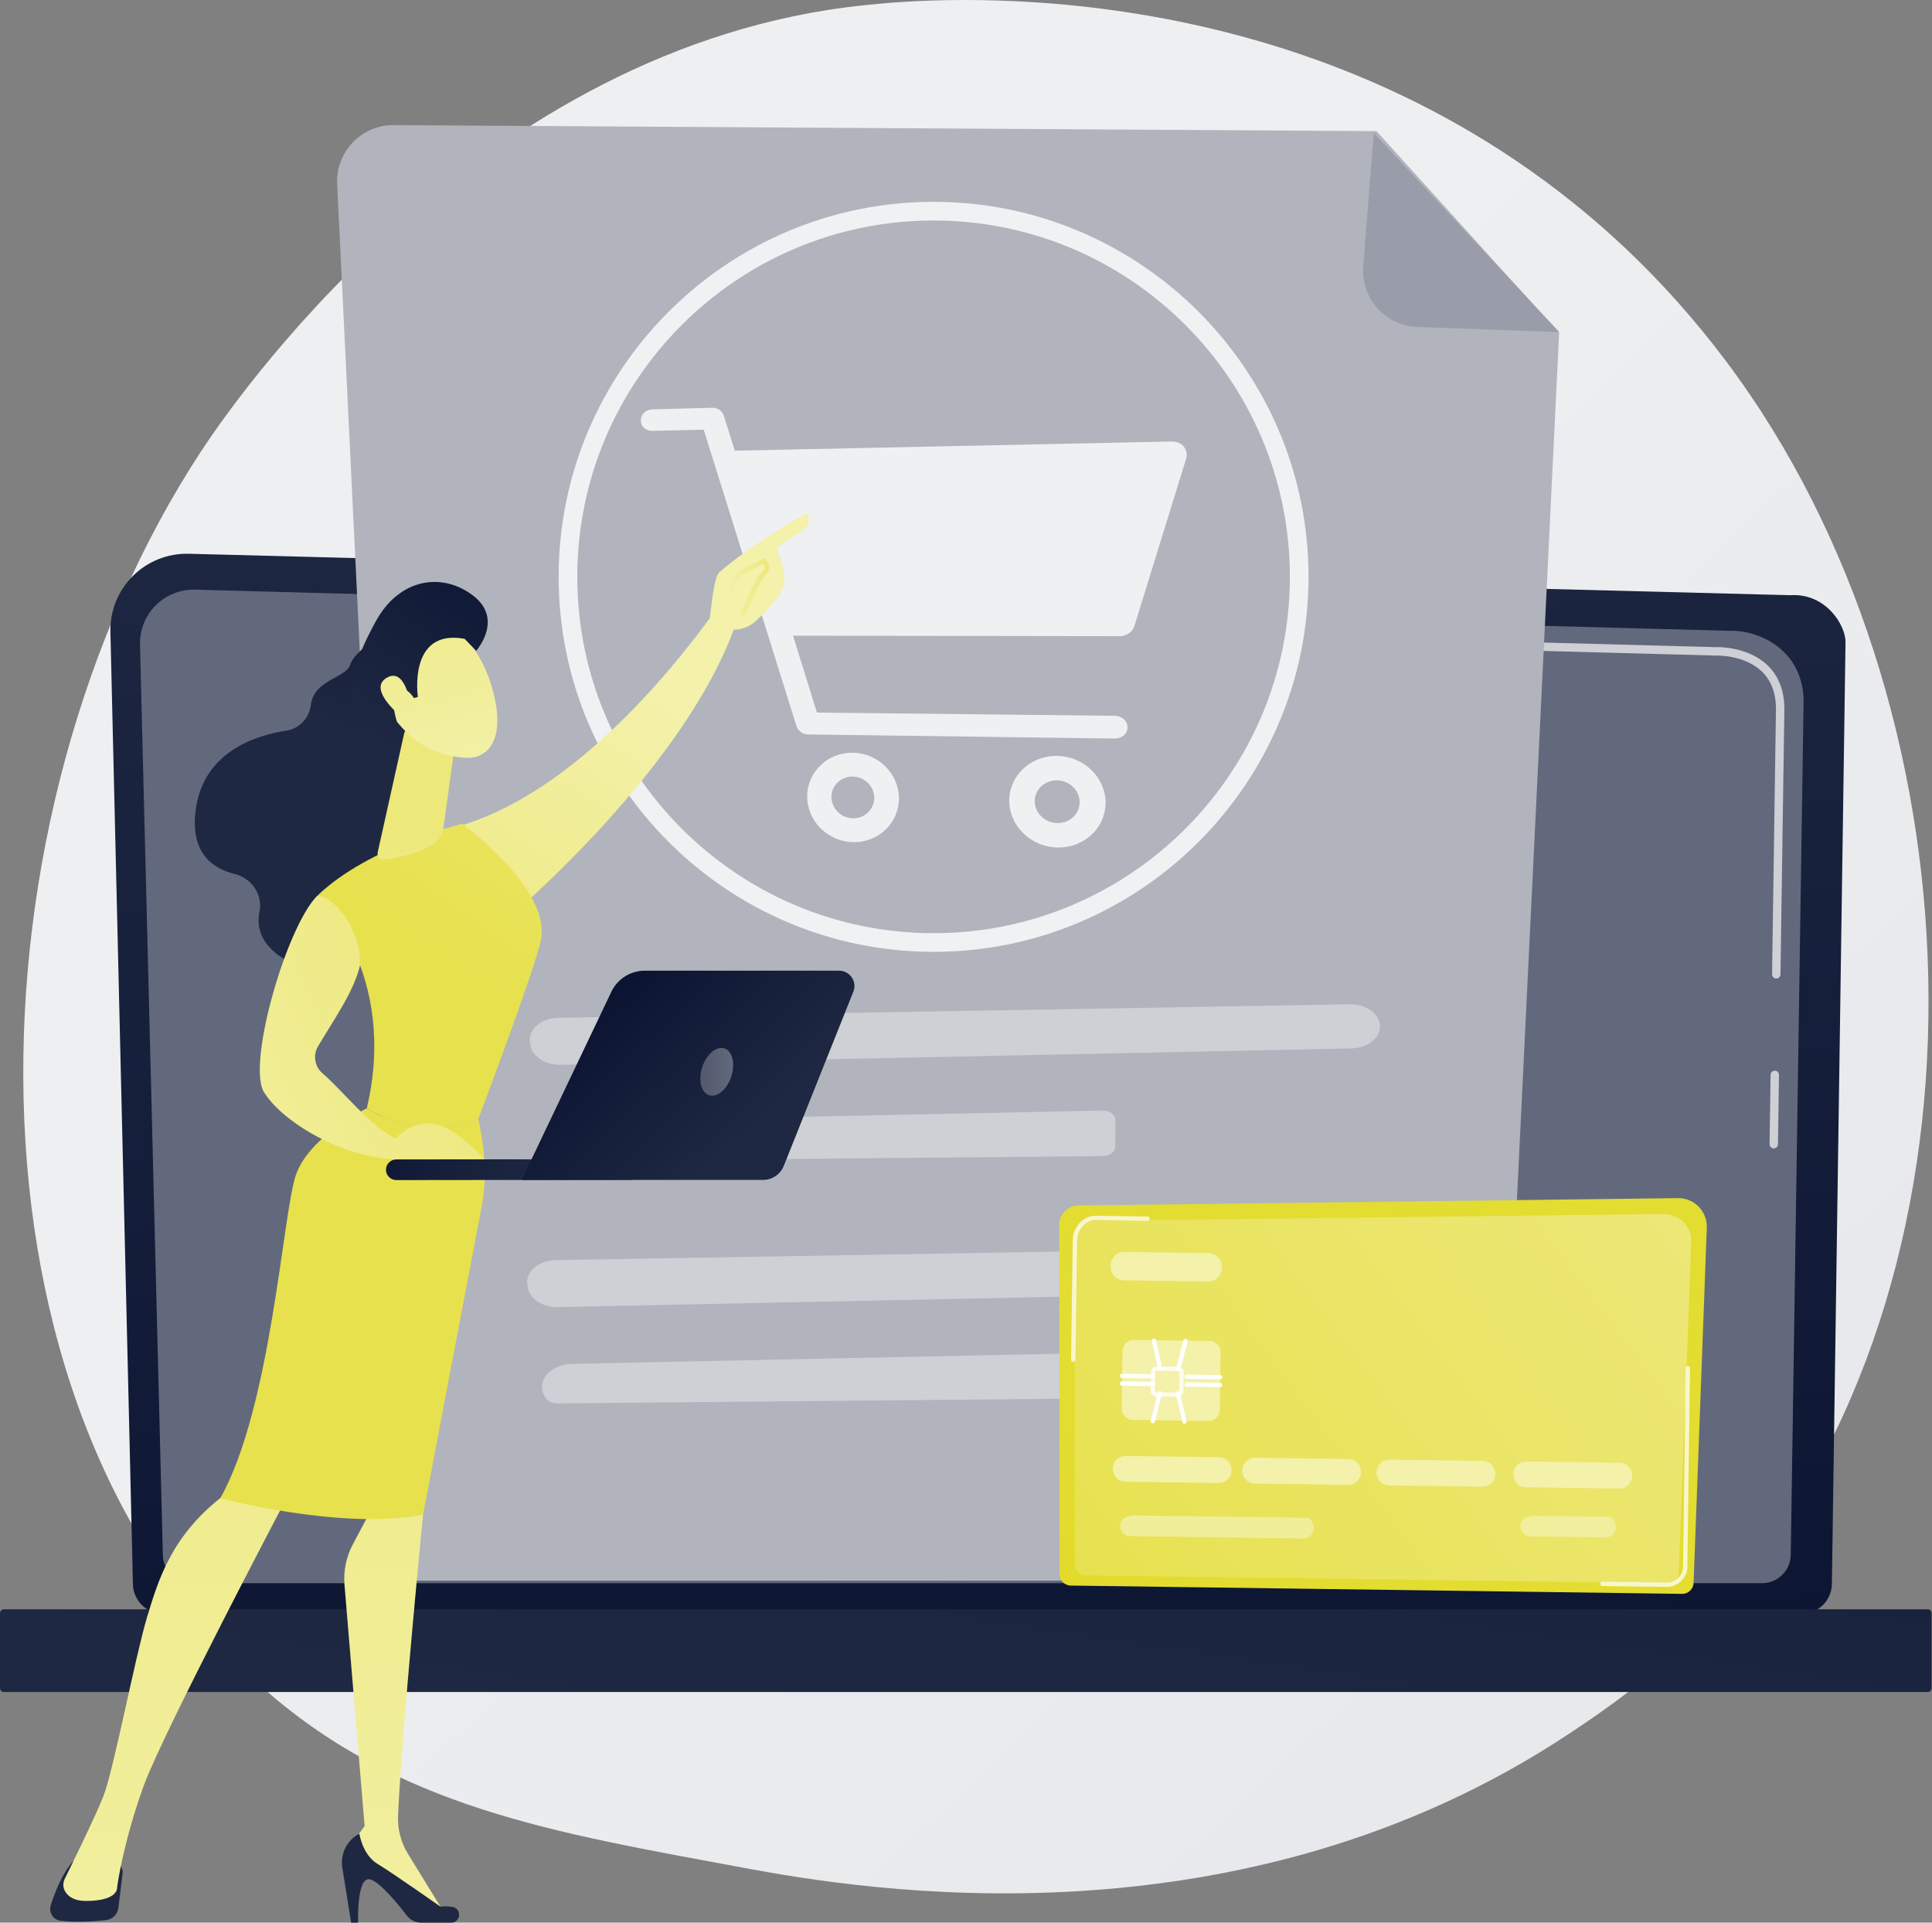 <svg width="402" height="400" viewBox="0 0 402 400" fill="none" xmlns="http://www.w3.org/2000/svg">
<rect x="0" y="0" width="402" height="400" fill="#808080" stroke="none"/>
<g clip-path="url(#clip0_215_5828)">
<path d="M353.581 338.768C343.263 349.404 334.03 355.657 326.96 360.377C258.017 406.411 179.207 393.143 154.84 388.608C115.528 381.291 82.344 376.13 53.833 350.371C-10.953 291.839 -7.802 169.737 41.704 94.1C47.574 85.131 97.004 11.861 175.984 1.537C177.915 1.284 179.357 1.141 180.62 1.007C192.838 -0.287 268.551 -7.114 330.287 44.608C339.124 52.013 353.345 65.367 366.534 85.736C414.755 160.21 414.908 275.556 353.583 338.768H353.581Z" fill="url(#paint0_linear_215_5828)"/>
<path d="M27.656 329.454C27.656 332.918 30.493 335.753 33.96 335.753H374.866C378.333 335.753 381.17 332.918 381.17 329.454L384.007 133.546C384.007 130.081 379.926 123.318 372.447 123.827L39.276 115.206C34.926 115.093 30.718 116.767 27.639 119.838C24.557 122.91 22.871 127.107 22.974 131.454L27.656 329.454Z" fill="url(#paint1_linear_215_5828)"/>
<path d="M33.88 323.413C33.88 326.693 36.564 329.377 39.844 329.377H366.646C369.926 329.377 372.61 326.693 372.61 323.413L375.287 145.564C374.972 134.862 365.589 131.016 359.902 131.243L40.587 122.676C37.532 122.594 34.576 123.772 32.411 125.93C30.247 128.089 29.056 131.044 29.133 134.1L33.882 323.412L33.88 323.413Z" fill="url(#paint2_linear_215_5828)"/>
<path d="M369.077 238.921H369.064C368.581 238.914 368.196 238.517 368.203 238.034L368.414 223.611C368.421 223.133 368.811 222.75 369.287 222.75H369.3C369.783 222.757 370.168 223.154 370.161 223.637L369.95 238.06C369.943 238.539 369.553 238.921 369.077 238.921Z" fill="#CED0D6"/>
<path d="M369.597 203.577H369.584C369.101 203.57 368.716 203.173 368.723 202.69L369.534 147.449C369.518 144.167 368.523 141.547 366.574 139.68C362.936 136.194 357.158 136.371 356.914 136.383L254.854 133.646C254.371 133.633 253.991 133.231 254.004 132.749C254.017 132.266 254.387 131.856 254.901 131.899L356.9 134.636C357.534 134.599 363.686 134.491 367.783 138.417C370.087 140.626 371.264 143.667 371.283 147.457L370.471 202.716C370.464 203.194 370.074 203.577 369.598 203.577H369.597Z" fill="#CED0D6"/>
<path d="M0.807 352.016L401.107 352.016C401.553 352.016 401.914 351.654 401.914 351.208V335.61C401.914 335.164 401.553 334.803 401.107 334.803L0.807 334.803C0.361 334.803 -0 335.164 -0 335.61V351.208C-0 351.654 0.361 352.016 0.807 352.016Z" fill="url(#paint3_linear_215_5828)"/>
<path d="M286.404 27.28L81.92 26.029C75.2 25.987 69.826 31.601 70.157 38.313L84.226 328.836H311.779L324.413 69.269L286.404 27.28Z" fill="#B1B4BD"/>
<path d="M294.907 68.025C288.246 67.79 283.126 62.049 283.65 55.404L285.842 27.663L324.453 69.099L294.907 68.025Z" fill="#999DA9"/>
<path d="M116.206 211.747C144.552 211.289 253.366 209.412 280.843 208.936C284.309 208.876 287.159 210.976 287.14 213.57C287.123 216.04 284.497 218.049 281.199 218.117L116.663 221.524C113.493 221.59 110.77 219.837 110.379 217.482L110.28 216.886C109.833 214.192 112.582 211.806 116.206 211.747Z" fill="#CED0D6"/>
<path d="M114.222 240.59C114.699 241.197 115.573 241.567 116.513 241.558L229.483 240.521C230.901 240.508 232.043 239.648 232.05 238.587L232.09 233.014C232.097 231.907 230.876 231.013 229.397 231.043L119.569 233.338C114.677 233.441 111.739 237.427 114.223 240.59H114.222Z" fill="#CED0D6"/>
<path d="M115.66 262.161C144.006 261.703 252.82 259.826 280.297 259.35C283.763 259.29 286.613 261.39 286.594 263.984C286.577 266.454 283.951 268.463 280.653 268.531L116.117 271.938C112.947 272.004 110.224 270.251 109.833 267.896L109.734 267.3C109.287 264.606 112.036 262.22 115.66 262.161Z" fill="#CED0D6"/>
<path d="M113.676 291.003C114.153 291.61 115.027 291.98 115.967 291.972L228.937 290.934C230.356 290.922 231.497 290.062 231.504 289L231.544 283.427C231.551 282.32 230.33 281.426 228.85 281.456L119.021 283.752C114.13 283.854 111.191 287.84 113.676 291.003Z" fill="#CED0D6"/>
<g opacity="0.8">
<path d="M246.289 92.879C245.689 92.142 244.749 91.836 243.75 91.856L152.89 93.762L150.594 86.472C150.276 85.456 149.32 84.806 148.24 84.835L135.766 85.162C134.429 85.198 133.344 86.128 133.344 87.462C133.344 88.796 134.427 89.674 135.766 89.642L146.426 89.391L165.716 151.031C166.04 152.068 167.014 152.782 168.119 152.796L231.893 153.652C233.39 153.672 234.604 152.733 234.604 151.318C234.604 149.902 233.389 148.933 231.893 148.918L169.98 148.251L165.011 132.246L233.049 132.349C234.441 132.352 235.67 131.439 236.06 130.175L246.799 95.455C247.079 94.549 246.89 93.616 246.289 92.879Z" fill="white"/>
<path d="M177.448 156.599C172.201 156.518 167.956 160.602 167.956 165.702C167.956 170.802 172.201 175.065 177.448 175.202C182.727 175.341 187.046 171.258 187.046 166.1C187.046 160.943 182.727 156.681 177.448 156.598V156.599ZM177.448 170.242C174.996 170.185 173.006 168.196 173.006 165.808C173.006 163.419 174.996 161.515 177.448 161.559C179.908 161.605 181.914 163.593 181.914 165.993C181.914 168.393 179.908 170.298 177.448 170.241V170.242Z" fill="white"/>
<path d="M219.961 157.259C214.454 157.173 209.999 161.355 209.999 166.581C209.999 171.806 214.454 176.173 219.961 176.319C225.503 176.465 230.036 172.285 230.036 167.001C230.036 161.716 225.501 157.346 219.961 157.261V157.259ZM219.961 171.236C217.387 171.176 215.299 169.138 215.299 166.692C215.299 164.246 217.387 162.295 219.961 162.342C222.543 162.389 224.649 164.429 224.649 166.888C224.649 169.346 222.543 171.298 219.961 171.236Z" fill="white"/>
</g>
<path opacity="0.81" d="M194.254 198.027C151.234 198.027 116.236 163.029 116.236 120.009C116.236 76.989 151.234 41.99 194.254 41.99C237.274 41.99 272.273 76.989 272.273 120.009C272.273 163.029 237.274 198.027 194.254 198.027ZM194.254 45.873C153.376 45.873 120.119 79.13 120.119 120.009C120.119 160.887 153.376 194.145 194.254 194.145C235.133 194.145 268.39 160.887 268.39 120.009C268.39 79.13 235.133 45.873 194.254 45.873Z" fill="white"/>
<path d="M355.143 255.415L352.763 319.373L352.393 329.276C352.376 330.569 351.3 331.613 350.007 331.596L222.794 329.869C221.502 329.852 220.456 328.779 220.473 327.485L220.464 317.576L220.407 254.365C220.424 253.072 221.983 250.569 224.772 250.796L349.142 249.266C350.766 249.247 352.327 249.892 353.462 251.056C354.596 252.217 355.203 253.792 355.143 255.413V255.415Z" fill="url(#paint4_linear_215_5828)"/>
<path d="M349.31 327.235C349.294 328.441 348.272 329.415 347.039 329.398L225.854 327.752C224.622 327.735 223.627 326.735 223.643 325.528L223.562 257.291C223.577 256.085 225.06 253.749 227.717 253.962L346.192 252.568C347.739 252.549 349.226 253.154 350.306 254.238C351.386 255.322 351.966 256.792 351.909 258.305L349.309 327.233L349.31 327.235Z" fill="url(#paint5_linear_215_5828)"/>
<path opacity="0.75" d="M347.002 330.153H346.957L333.392 329.969C333.144 329.966 332.946 329.762 332.949 329.515C332.952 329.269 333.152 329.072 333.397 329.072H333.403L346.969 329.256C347.734 329.282 348.537 328.915 349.174 328.29C349.812 327.666 350.183 326.869 350.195 326.102L350.757 284.609C350.76 284.363 350.96 284.166 351.206 284.166H351.212C351.459 284.169 351.657 284.373 351.655 284.62L351.092 326.113C351.077 327.115 350.609 328.142 349.803 328.93C349.009 329.709 347.99 330.152 347.003 330.152L347.002 330.153Z" fill="white"/>
<path opacity="0.75" d="M223.313 283.327H223.307C223.06 283.325 222.861 283.12 222.864 282.873L223.201 258.003C223.219 256.725 223.727 255.44 224.596 254.482C225.5 253.482 226.683 252.935 227.931 252.935C227.951 252.935 227.97 252.935 227.99 252.935L238.767 253.08C239.014 253.083 239.213 253.287 239.21 253.535C239.207 253.78 239.007 253.977 238.761 253.977H238.756L227.979 253.83C227.963 253.83 227.949 253.83 227.933 253.83C226.94 253.83 225.994 254.273 225.261 255.083C224.537 255.883 224.114 256.952 224.1 258.015L223.763 282.885C223.76 283.13 223.56 283.327 223.314 283.327H223.313Z" fill="white"/>
<path d="M233.558 281.083L233.395 293.034C233.377 294.334 234.417 295.402 235.717 295.42L251.428 295.634C252.728 295.651 253.797 294.612 253.814 293.312L253.977 281.361C253.995 280.061 252.955 278.993 251.655 278.975L235.944 278.761C234.644 278.744 233.575 279.783 233.558 281.083Z" fill="url(#paint6_linear_215_5828)"/>
<path opacity="0.8" d="M245.082 290.61H245.066L240.585 290.55C240.273 290.546 239.983 290.42 239.768 290.199C239.55 289.976 239.433 289.682 239.438 289.372L239.49 285.429C239.495 285.119 239.62 284.827 239.842 284.61C240.065 284.393 240.356 284.29 240.669 284.28L245.15 284.34C245.792 284.349 246.306 284.877 246.298 285.519L246.245 289.463C246.235 290.099 245.715 290.61 245.082 290.61ZM240.655 285.176C240.585 285.176 240.519 285.203 240.469 285.252C240.418 285.302 240.389 285.367 240.389 285.439L240.336 289.383C240.333 289.53 240.452 289.652 240.599 289.653L245.08 289.713H245.083C245.229 289.713 245.348 289.596 245.35 289.45L245.403 285.507C245.403 285.436 245.378 285.369 245.328 285.317C245.278 285.266 245.212 285.237 245.14 285.237L240.659 285.177H240.655V285.176Z" fill="white"/>
<path d="M239.927 286.779H239.922L233.473 286.692C233.226 286.689 233.027 286.485 233.03 286.238C233.033 285.992 233.233 285.795 233.479 285.795H233.485L239.933 285.882C240.18 285.885 240.379 286.089 240.376 286.336C240.373 286.582 240.173 286.779 239.927 286.779Z" fill="white"/>
<path d="M239.906 288.391H239.9L233.452 288.303C233.205 288.301 233.006 288.096 233.009 287.849C233.012 287.603 233.212 287.406 233.457 287.406H233.463L239.912 287.493C240.159 287.496 240.357 287.701 240.355 287.948C240.352 288.193 240.152 288.391 239.906 288.391Z" fill="white"/>
<path d="M253.899 286.968H253.893L246.907 286.874C246.66 286.871 246.462 286.667 246.464 286.419C246.467 286.174 246.667 285.977 246.913 285.977H246.919L253.904 286.071C254.152 286.074 254.35 286.278 254.347 286.525C254.344 286.771 254.144 286.968 253.899 286.968Z" fill="white"/>
<path d="M253.877 288.581H253.871L246.886 288.487C246.639 288.484 246.44 288.28 246.443 288.033C246.446 287.787 246.646 287.59 246.891 287.59H246.897L253.883 287.684C254.13 287.687 254.329 287.891 254.326 288.138C254.323 288.384 254.123 288.581 253.877 288.581Z" fill="white"/>
<path d="M241.416 285.212C241.21 285.212 241.026 285.069 240.979 284.861L239.673 278.993C239.619 278.752 239.772 278.512 240.013 278.459C240.254 278.405 240.493 278.558 240.547 278.799L241.853 284.666C241.907 284.908 241.754 285.148 241.513 285.201C241.48 285.208 241.447 285.212 241.416 285.212Z" fill="white"/>
<path d="M245.161 285.262C245.124 285.262 245.086 285.258 245.049 285.248C244.809 285.186 244.666 284.94 244.727 284.702L246.243 278.873C246.304 278.633 246.549 278.489 246.789 278.552C247.029 278.613 247.171 278.859 247.11 279.098L245.594 284.926C245.543 285.128 245.36 285.262 245.161 285.262Z" fill="white"/>
<path d="M239.883 296.12C239.846 296.12 239.81 296.115 239.773 296.105C239.533 296.045 239.388 295.801 239.448 295.562L240.912 289.734C240.972 289.492 241.218 289.345 241.456 289.408C241.696 289.468 241.842 289.712 241.782 289.952L240.318 295.781C240.266 295.985 240.083 296.121 239.883 296.121V296.12Z" fill="white"/>
<path d="M246.449 296.208C246.245 296.208 246.06 296.068 246.013 295.861L244.656 289.994C244.6 289.752 244.75 289.512 244.992 289.456C245.232 289.399 245.473 289.551 245.529 289.792L246.886 295.659C246.942 295.901 246.792 296.141 246.55 296.196C246.516 296.205 246.483 296.208 246.449 296.208Z" fill="white"/>
<path d="M231.108 263.539L231.112 263.218C231.133 261.675 232.403 260.439 233.946 260.46L251.463 260.699C253.005 260.72 254.241 261.989 254.22 263.532L254.216 263.854C254.195 265.396 252.925 266.631 251.384 266.61L233.867 266.371C232.324 266.35 231.088 265.08 231.109 263.538L231.108 263.539Z" fill="url(#paint7_linear_215_5828)"/>
<path d="M256.26 305.907C256.24 307.38 255.03 308.557 253.557 308.537L234.172 308.274C232.699 308.254 231.522 307.044 231.542 305.572V305.532C231.562 304.059 232.772 302.882 234.245 302.902L253.63 303.164C255.103 303.184 256.28 304.394 256.26 305.867V305.907Z" fill="url(#paint8_linear_215_5828)"/>
<path d="M283.19 306.286C283.17 307.759 281.96 308.936 280.488 308.916L261.102 308.653C259.629 308.633 258.452 307.423 258.472 305.951V305.911C258.492 304.438 259.702 303.261 261.175 303.281L280.56 303.543C282.033 303.563 283.21 304.773 283.19 306.246V306.286Z" fill="url(#paint9_linear_215_5828)"/>
<path d="M311.133 306.666C311.113 308.139 309.903 309.316 308.431 309.296L289.045 309.033C287.572 309.013 286.395 307.803 286.415 306.33V306.29C286.435 304.818 287.645 303.64 289.118 303.66L308.503 303.923C309.976 303.943 311.153 305.153 311.133 306.626V306.666Z" fill="url(#paint10_linear_215_5828)"/>
<path d="M339.615 307.053C339.595 308.526 338.385 309.703 336.912 309.683L317.526 309.42C316.053 309.4 314.876 308.19 314.896 306.717V306.677C314.916 305.204 316.126 304.027 317.599 304.047L336.985 304.31C338.458 304.33 339.635 305.54 339.615 307.013V307.053Z" fill="url(#paint11_linear_215_5828)"/>
<g opacity="0.8">
<path d="M273.357 317.986C273.342 319.158 272.379 320.094 271.209 320.078L235.147 319.588C233.976 319.572 233.04 318.609 233.056 317.439V317.381C233.073 316.209 234.034 315.274 236.217 315.289L272.279 315.779C272.437 315.795 273.373 316.758 273.357 317.928V317.986Z" fill="url(#paint12_linear_215_5828)"/>
<path d="M336.243 317.765C336.227 318.936 335.264 319.872 334.094 319.856L318.453 319.644C317.282 319.628 316.346 318.665 316.362 317.495V317.436C316.379 316.265 317.34 315.329 319.523 315.345L335.164 315.558C335.323 315.573 336.259 316.536 336.243 317.706V317.765Z" fill="url(#paint13_linear_215_5828)"/>
</g>
<path d="M79.936 132.092C79.936 132.092 73.945 135.006 72.843 138.353C71.959 141.039 65.335 141.385 64.68 146.668C64.343 149.395 62.325 151.579 59.608 151.995C52.842 153.032 42.416 156.545 40.748 168.29C39.475 177.256 44.045 180.656 48.842 181.833C52.365 182.698 54.706 186.125 53.993 189.682C53.31 193.093 54.329 197.038 60.239 200.156C73.483 207.145 86.71 183.599 86.71 183.599L89.421 142.488L79.933 132.092H79.936Z" fill="url(#paint14_linear_215_5828)"/>
<path d="M152.003 122.344C152.003 122.344 125.559 164.173 94.113 172.251C94.113 172.251 100.24 189.703 104.97 191.7C104.97 191.7 143.658 159.42 153.599 128.287L152.003 122.343V122.344Z" fill="url(#paint15_linear_215_5828)"/>
<path d="M25.494 389.876L24.637 396.921C24.474 398.259 23.423 399.314 22.084 399.467C19.826 399.726 16.202 399.99 12.655 399.614C11.097 399.45 10.087 397.873 10.562 396.381C11.426 393.661 13.007 389.579 15.287 387.176H23.103C24.549 387.176 25.667 388.44 25.493 389.874L25.494 389.876Z" fill="url(#paint16_linear_215_5828)"/>
<path d="M86.713 307.339L88.032 315.099C88.032 315.099 83.615 359.848 82.828 377.746C82.705 380.552 83.43 383.326 84.903 385.718L92.585 398.192L73.062 386.672L72.673 384.289L75.869 379.895L71.683 329.765C71.438 326.821 72.045 323.866 73.433 321.258L77.472 313.672L86.712 307.338L86.713 307.339Z" fill="url(#paint17_linear_215_5828)"/>
<path d="M93.872 400H87.642C86.476 400 85.376 399.465 84.664 398.54C82.722 396.016 78.699 391.093 76.774 390.965C74.184 390.792 74.516 400 74.516 400H73.064L71.226 388.558C70.763 385.679 72.194 382.826 74.78 381.478C74.78 381.478 75.372 385.856 78.583 387.793C81.793 389.73 91.649 396.666 91.649 396.666C91.649 396.666 92.856 396.495 94.182 396.733C96.147 397.089 95.873 399.999 93.874 399.999L93.872 400Z" fill="url(#paint18_linear_215_5828)"/>
<path d="M59.972 311.024C59.972 311.024 34.09 360.117 29.977 371.326C25.863 382.535 24.422 391.886 24.367 392.77C24.282 394.154 22.56 395.48 17.816 395.48C15.367 395.48 14.169 394.499 13.582 393.549C13.08 392.739 13.055 391.725 13.477 390.87C14.975 387.84 19.726 378.159 21.485 373.766C23.586 368.523 28.105 344.762 30.583 336.5C33.062 328.239 35.863 319.277 46.654 311.022C46.654 311.022 54.063 303.766 59.972 311.022V311.024Z" fill="url(#paint19_linear_215_5828)"/>
<path d="M76.322 230.583C82.997 202.295 66.086 186.295 66.086 186.295C76.757 176.052 96.2 171.391 96.2 171.391C96.2 171.391 114.753 184.955 112.552 195.572C111.262 201.795 99.51 232.843 99.51 232.843C99.51 232.843 88.644 237.986 76.32 230.585L76.322 230.583Z" fill="url(#paint20_linear_215_5828)"/>
<path d="M61.52 244.589C64.237 236.404 76.322 230.583 76.322 230.583C88.644 237.984 99.512 232.842 99.512 232.842C99.512 232.842 101.949 242.156 100.266 250.812C98.584 259.467 88.032 315.099 88.032 315.099C71.404 318.467 45.833 311.709 45.833 311.709C56.423 292.906 58.803 252.772 61.52 244.587V244.589Z" fill="url(#paint21_linear_215_5828)"/>
<path d="M84.07 152.696L78.643 177.076C78.123 179.223 80.082 178.872 82.252 178.463C85.808 177.793 90.39 176.412 91.922 173.646C92.078 173.365 92.156 173.046 92.199 172.727L94.53 155.822C94.716 154.48 93.99 153.179 92.753 152.63L88.253 150.635C86.52 149.866 84.516 150.855 84.069 152.697L84.07 152.696Z" fill="url(#paint22_linear_215_5828)"/>
<path d="M94.467 130.47C94.467 130.47 100.246 134.382 102.729 144.343C105.212 154.305 101.176 157.877 97.04 157.659C92.904 157.44 86.907 156.16 81.71 149.014C76.514 141.869 86.894 125.69 94.467 130.47Z" fill="url(#paint23_linear_215_5828)"/>
<path d="M86.95 144.996C86.95 144.996 84.833 130.722 96.683 132.906L99.079 135.4C99.079 135.4 104.879 128.867 98.46 123.93C92.042 118.992 83.133 120.257 78.204 129.246C73.276 138.236 71.487 144.553 75.619 150.139C79.75 155.725 82.857 150.935 82.857 150.935C82.857 150.935 80.963 146.1 82.534 144.025C84.106 141.95 86.135 145.232 86.135 145.232L86.95 144.996Z" fill="url(#paint24_linear_215_5828)"/>
<path d="M85.33 146.219C85.33 146.219 84.284 138.874 80.534 140.974C76.784 143.074 81.886 147.834 83.931 149.454L85.33 146.219Z" fill="url(#paint25_linear_215_5828)"/>
<path d="M151.822 130.956C151.902 131.819 148.693 132.415 147.672 128.738C147.952 127.14 148.45 120.148 149.676 119.06C156.198 113.273 167.826 106.765 167.826 106.765C169.126 108.75 167.42 110.058 167.42 110.058L161.616 113.975C162.222 115.98 163.105 117.753 163.205 120.043C163.28 121.778 162.64 123.475 161.489 124.79C160.333 126.11 158.779 127.815 157.376 129.109C154.722 131.558 151.82 130.956 151.82 130.956H151.822Z" fill="url(#paint26_linear_215_5828)"/>
<path d="M154.975 128.105L154.088 127.739C154.206 127.452 156.992 120.683 158.339 119.275C158.851 118.741 159.098 118.283 159.075 117.915C159.063 117.715 158.965 117.518 158.778 117.318L154.081 119.829L152.006 123.078L151.198 122.561L153.406 119.101L158.908 116.159L159.156 116.361C159.712 116.815 160.001 117.305 160.033 117.855C160.073 118.512 159.746 119.192 159.033 119.939C158.018 120.999 155.759 126.192 154.975 128.105Z" fill="url(#paint27_linear_215_5828)"/>
<path d="M82.37 245.508C82.407 245.51 82.444 245.511 82.481 245.511L130.971 245.458C132.17 245.458 133.141 244.495 133.14 243.308C133.14 242.121 132.163 241.141 130.967 241.162L82.477 241.215C81.279 241.215 80.307 242.178 80.309 243.365C80.309 244.514 81.223 245.452 82.37 245.508Z" fill="url(#paint28_linear_215_5828)"/>
<path d="M174.563 201.946H134.18C131.201 201.946 128.49 203.648 127.218 206.313L108.55 245.482H158.736C160.656 245.482 162.38 244.322 163.086 242.555L177.563 206.311C178.4 204.216 176.84 201.946 174.564 201.946H174.563Z" fill="url(#paint29_linear_215_5828)"/>
<path d="M152.157 223.979C153.042 221.292 152.409 218.668 150.741 218.118C149.074 217.569 147.005 219.302 146.119 221.989C145.234 224.676 145.867 227.3 147.534 227.849C149.202 228.399 151.271 226.666 152.157 223.979Z" fill="url(#paint30_linear_215_5828)"/>
<path d="M66.016 186.354C59.4 193.031 51.006 222.624 55.17 227.566C58.837 233.321 71.323 241.154 83.213 241.164H100.756C93.384 233.332 88.309 231.345 82.264 236.822C77.467 234.772 71.249 226.834 67.097 223.289C65.467 221.898 65.083 219.524 66.173 217.678C69.47 212.095 73.606 206.355 74.922 200.795C75.204 194.281 70.383 186.824 66.017 186.354H66.016Z" fill="url(#paint31_linear_215_5828)"/>
</g>
<defs>
<linearGradient id="paint0_linear_215_5828" x1="437.508" y1="458.147" x2="157.984" y2="160.59" gradientUnits="userSpaceOnUse">
<stop stop-color="#E4E5E8"/>
<stop offset="1" stop-color="#EEEFF1"/>
</linearGradient>
<linearGradient id="paint1_linear_215_5828" x1="214.486" y1="364.083" x2="196.046" y2="81.648" gradientUnits="userSpaceOnUse">
<stop stop-color="#0B1532"/>
<stop offset="1" stop-color="#1F2842"/>
</linearGradient>
<linearGradient id="paint2_linear_215_5828" x1="499.703" y1="-120.983" x2="389.059" y2="8.103" gradientUnits="userSpaceOnUse">
<stop stop-color="#52596D"/>
<stop offset="1" stop-color="#63697C"/>
</linearGradient>
<linearGradient id="paint3_linear_215_5828" x1="234.278" y1="118.056" x2="197.138" y2="369.234" gradientUnits="userSpaceOnUse">
<stop stop-color="#0B1532"/>
<stop offset="1" stop-color="#1F2842"/>
</linearGradient>
<linearGradient id="paint4_linear_215_5828" x1="129.466" y1="437.187" x2="249.567" y2="325.82" gradientUnits="userSpaceOnUse">
<stop stop-color="#DED60D"/>
<stop offset="1" stop-color="#E3DC31"/>
</linearGradient>
<linearGradient id="paint5_linear_215_5828" x1="354.939" y1="241.256" x2="222.463" y2="339.521" gradientUnits="userSpaceOnUse">
<stop stop-color="#EDE87A"/>
<stop offset="1" stop-color="#E7E14E"/>
</linearGradient>
<linearGradient id="paint6_linear_215_5828" x1="435.014" y1="-80.79" x2="465.582" y2="-139.585" gradientUnits="userSpaceOnUse">
<stop stop-color="#F3F1AA"/>
<stop offset="1" stop-color="#EDE87A"/>
</linearGradient>
<linearGradient id="paint7_linear_215_5828" x1="262.894" y1="223.303" x2="292.658" y2="164.099" gradientUnits="userSpaceOnUse">
<stop stop-color="#F3F1AA"/>
<stop offset="1" stop-color="#EDE87A"/>
</linearGradient>
<linearGradient id="paint8_linear_215_5828" x1="280.805" y1="232.315" x2="310.569" y2="173.11" gradientUnits="userSpaceOnUse">
<stop stop-color="#F3F1AA"/>
<stop offset="1" stop-color="#EDE87A"/>
</linearGradient>
<linearGradient id="paint9_linear_215_5828" x1="302.453" y1="243.199" x2="332.218" y2="183.994" gradientUnits="userSpaceOnUse">
<stop stop-color="#F3F1AA"/>
<stop offset="1" stop-color="#EDE87A"/>
</linearGradient>
<linearGradient id="paint10_linear_215_5828" x1="324.912" y1="254.489" x2="354.676" y2="195.285" gradientUnits="userSpaceOnUse">
<stop stop-color="#F3F1AA"/>
<stop offset="1" stop-color="#EDE87A"/>
</linearGradient>
<linearGradient id="paint11_linear_215_5828" x1="347.801" y1="265.996" x2="377.565" y2="206.791" gradientUnits="userSpaceOnUse">
<stop stop-color="#F3F1AA"/>
<stop offset="1" stop-color="#EDE87A"/>
</linearGradient>
<linearGradient id="paint12_linear_215_5828" x1="293.042" y1="238.466" x2="322.806" y2="179.262" gradientUnits="userSpaceOnUse">
<stop stop-color="#F3F1AA"/>
<stop offset="1" stop-color="#EDE87A"/>
</linearGradient>
<linearGradient id="paint13_linear_215_5828" x1="351.357" y1="267.783" x2="381.122" y2="208.579" gradientUnits="userSpaceOnUse">
<stop stop-color="#F3F1AA"/>
<stop offset="1" stop-color="#EDE87A"/>
</linearGradient>
<linearGradient id="paint14_linear_215_5828" x1="90.473" y1="108.113" x2="72.703" y2="152.689" gradientUnits="userSpaceOnUse">
<stop stop-color="#0B1532"/>
<stop offset="1" stop-color="#1F2842"/>
</linearGradient>
<linearGradient id="paint15_linear_215_5828" x1="132.237" y1="142.099" x2="84.412" y2="208.2" gradientUnits="userSpaceOnUse">
<stop stop-color="#F3F1AA"/>
<stop offset="1" stop-color="#EDE87A"/>
</linearGradient>
<linearGradient id="paint16_linear_215_5828" x1="19.316" y1="322.489" x2="18.346" y2="373.929" gradientUnits="userSpaceOnUse">
<stop stop-color="#0B1532"/>
<stop offset="1" stop-color="#1F2842"/>
</linearGradient>
<linearGradient id="paint17_linear_215_5828" x1="89.185" y1="452.911" x2="67.5" y2="199.476" gradientUnits="userSpaceOnUse">
<stop stop-color="#F3F1AA"/>
<stop offset="1" stop-color="#EDE87A"/>
</linearGradient>
<linearGradient id="paint18_linear_215_5828" x1="84.633" y1="323.722" x2="83.663" y2="375.162" gradientUnits="userSpaceOnUse">
<stop stop-color="#0B1532"/>
<stop offset="1" stop-color="#1F2842"/>
</linearGradient>
<linearGradient id="paint19_linear_215_5828" x1="45.565" y1="456.682" x2="23.875" y2="203.18" gradientUnits="userSpaceOnUse">
<stop stop-color="#F3F1AA"/>
<stop offset="1" stop-color="#EDE87A"/>
</linearGradient>
<linearGradient id="paint20_linear_215_5828" x1="140.992" y1="126.755" x2="90.522" y2="198.576" gradientUnits="userSpaceOnUse">
<stop stop-color="#EDE87A"/>
<stop offset="1" stop-color="#E7E14E"/>
</linearGradient>
<linearGradient id="paint21_linear_215_5828" x1="168.45" y1="146.049" x2="117.982" y2="217.87" gradientUnits="userSpaceOnUse">
<stop stop-color="#EDE87A"/>
<stop offset="1" stop-color="#E7E14E"/>
</linearGradient>
<linearGradient id="paint22_linear_215_5828" x1="91.562" y1="203.1" x2="87.489" y2="173.3" gradientUnits="userSpaceOnUse">
<stop stop-color="#F3F1AA"/>
<stop offset="1" stop-color="#EDE87A"/>
</linearGradient>
<linearGradient id="paint23_linear_215_5828" x1="98.846" y1="167.193" x2="76.267" y2="98.242" gradientUnits="userSpaceOnUse">
<stop stop-color="#F3F1AA"/>
<stop offset="1" stop-color="#EDE87A"/>
</linearGradient>
<linearGradient id="paint24_linear_215_5828" x1="102.046" y1="111.674" x2="75.956" y2="151.951" gradientUnits="userSpaceOnUse">
<stop stop-color="#0B1532"/>
<stop offset="1" stop-color="#1F2842"/>
</linearGradient>
<linearGradient id="paint25_linear_215_5828" x1="90.599" y1="169.893" x2="68.02" y2="100.943" gradientUnits="userSpaceOnUse">
<stop stop-color="#F3F1AA"/>
<stop offset="1" stop-color="#EDE87A"/>
</linearGradient>
<linearGradient id="paint26_linear_215_5828" x1="137.978" y1="146.254" x2="90.153" y2="212.356" gradientUnits="userSpaceOnUse">
<stop stop-color="#F3F1AA"/>
<stop offset="1" stop-color="#EDE87A"/>
</linearGradient>
<linearGradient id="paint27_linear_215_5828" x1="151.196" y1="122.132" x2="160.036" y2="122.132" gradientUnits="userSpaceOnUse">
<stop stop-color="#F3F1AA"/>
<stop offset="1" stop-color="#EDE87A"/>
</linearGradient>
<linearGradient id="paint28_linear_215_5828" x1="74.142" y1="232.63" x2="112.631" y2="245.253" gradientUnits="userSpaceOnUse">
<stop stop-color="#0B1532"/>
<stop offset="1" stop-color="#1F2842"/>
</linearGradient>
<linearGradient id="paint29_linear_215_5828" x1="127.123" y1="207.719" x2="154.678" y2="236.845" gradientUnits="userSpaceOnUse">
<stop stop-color="#0B1532"/>
<stop offset="1" stop-color="#1F2842"/>
</linearGradient>
<linearGradient id="paint30_linear_215_5828" x1="145.711" y1="222.989" x2="152.548" y2="222.989" gradientUnits="userSpaceOnUse">
<stop stop-color="#52596D"/>
<stop offset="1" stop-color="#63697C"/>
</linearGradient>
<linearGradient id="paint31_linear_215_5828" x1="16.729" y1="241.644" x2="101.919" y2="206.005" gradientUnits="userSpaceOnUse">
<stop stop-color="#F3F1AA"/>
<stop offset="1" stop-color="#EDE87A"/>
</linearGradient>
<clipPath id="clip0_215_5828">
<rect width="401.914" height="400" fill="white"/>
</clipPath>
</defs>
</svg>
